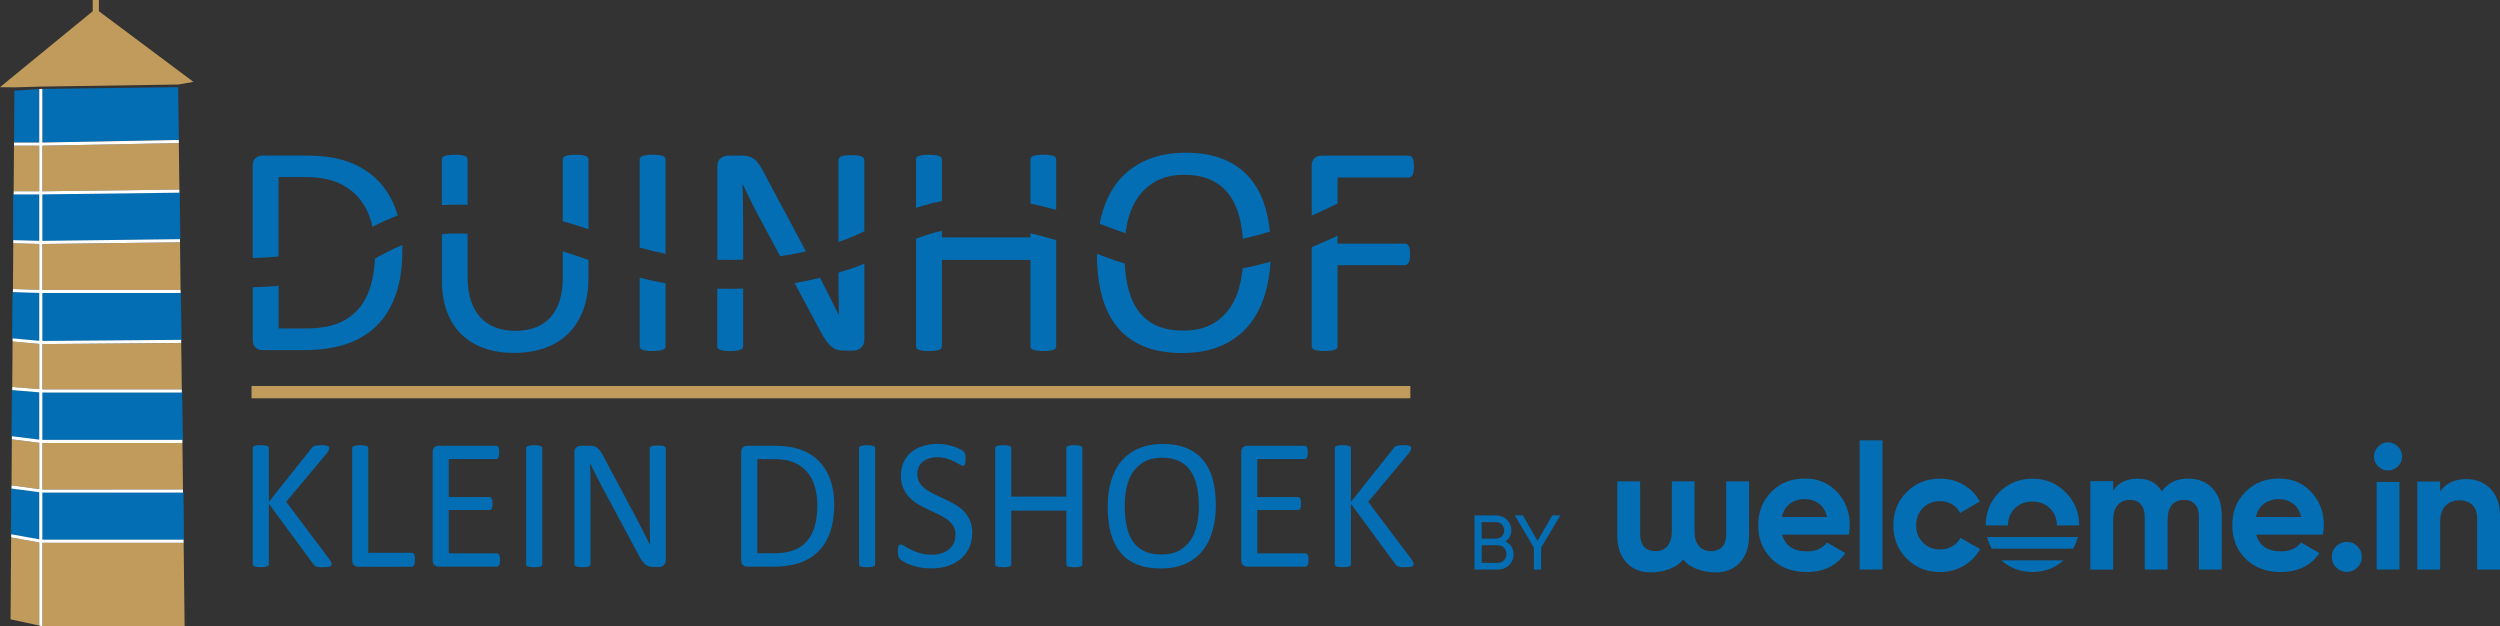 <?xml version="1.0" encoding="UTF-8"?><svg id="Laag_1" xmlns="http://www.w3.org/2000/svg" xmlns:xlink="http://www.w3.org/1999/xlink" viewBox="0 0 870.2 217.92"><rect x="0" y="0" width="870.2" height="217.92" fill="#333333" stroke="none"/><defs><style>.cls-1,.cls-2{fill:none;}.cls-3{clip-path:url(#clippath);}.cls-4{fill:#036eb4;}.cls-5{fill:#fff;}.cls-6{fill:#c09b5c;}.cls-7{clip-path:url(#clippath-1);}.cls-2{stroke:#036eb4;stroke-miterlimit:10;stroke-width:.25px;}</style><clipPath id="clippath"><rect class="cls-1" x="513.24" y="153.27" width="356.96" height="45.96"/></clipPath><clipPath id="clippath-1"><rect class="cls-1" x="513.24" y="153.27" width="356.96" height="45.96"/></clipPath></defs><g><polygon class="cls-6" points="34.43 3.91 34.43 0 32.28 0 32.28 3.9 0 30.34 4.94 30.41 14.2 30.14 62.02 29.42 67.33 28.5 34.43 3.91 34.43 3.91"/><polygon class="cls-6" points="14.74 66.58 62.44 65.98 62.25 49.8 14.74 50.7 14.74 66.58 14.74 66.58"/><polygon class="cls-4" points="62.24 48.71 62.02 30.34 14.74 30.95 14.74 49.61 62.24 48.71 62.24 48.71"/><polygon class="cls-6" points="14.74 100.91 62.86 100.91 62.66 84.34 14.74 84.93 14.74 100.91 14.74 100.91"/><polygon class="cls-4" points="13.66 30.99 5.01 31.57 4.88 49.62 13.66 49.62 13.66 30.99 13.66 30.99"/><polygon class="cls-6" points="13.66 50.71 4.87 50.71 4.75 66.58 13.66 66.58 13.66 50.71 13.66 50.71"/><polygon class="cls-6" points="14.74 135.55 63.28 135.54 63.08 119.37 14.74 119.77 14.74 135.55 14.74 135.55"/><polygon class="cls-6" points="14.74 170.37 14.88 170.39 63.69 170.38 63.5 154.2 14.74 154.2 14.74 170.37 14.74 170.37"/><polygon class="cls-4" points="14.74 153.12 63.49 153.12 63.29 136.63 14.74 136.63 14.74 153.12 14.74 153.12"/><polygon class="cls-2" points="14.74 153.12 63.49 153.12 63.29 136.63 14.74 136.63 14.74 153.12 14.74 153.12"/><polygon class="cls-4" points="14.74 118.68 63.07 118.29 62.87 101.99 14.74 101.99 14.74 118.68 14.74 118.68"/><polygon class="cls-2" points="14.74 118.68 63.07 118.29 62.87 101.99 14.74 101.99 14.74 118.68 14.74 118.68"/><polygon class="cls-4" points="13.66 67.67 4.75 67.67 4.63 83.59 13.66 83.83 13.66 67.67 13.66 67.67"/><polygon class="cls-2" points="13.66 67.67 4.75 67.67 4.63 83.59 13.66 83.83 13.66 67.67 13.66 67.67"/><polygon class="cls-4" points="14.74 83.84 62.65 83.25 62.45 67.07 14.74 67.66 14.74 83.84 14.74 83.84"/><polygon class="cls-2" points="14.74 83.84 62.65 83.25 62.45 67.07 14.74 67.66 14.74 83.84 14.74 83.84"/><polygon class="cls-4" points="13.66 171.32 4.01 170.05 3.89 185.97 13.66 187.73 13.66 171.32 13.66 171.32"/><polygon class="cls-2" points="13.66 171.32 4.01 170.05 3.89 185.97 13.66 187.73 13.66 171.32 13.66 171.32"/><polygon class="cls-6" points="13.66 154.12 4.13 152.93 4.01 168.96 13.66 170.23 13.66 154.12 13.66 154.12"/><polygon class="cls-6" points="3.88 187.07 3.68 215.57 13.66 217.74 13.66 188.83 3.88 187.07 3.88 187.07"/><polygon class="cls-6" points="14.74 217.92 64.26 217.92 63.92 188.94 14.74 188.93 14.74 217.92 14.74 217.92"/><polygon class="cls-4" points="14.81 171.47 14.74 171.46 14.74 187.85 63.9 187.85 63.71 171.47 14.81 171.47 14.81 171.47"/><polygon class="cls-2" points="14.81 171.47 14.74 171.46 14.74 187.85 63.9 187.85 63.71 171.47 14.81 171.47 14.81 171.47"/><polygon class="cls-4" points="13.66 101.97 4.5 101.67 4.38 117.78 13.66 118.63 13.66 101.97 13.66 101.97"/><polygon class="cls-2" points="13.66 101.97 4.5 101.67 4.38 117.78 13.66 118.63 13.66 101.97 13.66 101.97"/><polygon class="cls-6" points="13.66 84.92 4.62 84.67 4.51 100.59 13.66 100.89 13.66 84.92 13.66 84.92"/><polygon class="cls-6" points="13.66 119.71 4.38 118.87 4.26 134.7 13.66 135.47 13.66 119.71 13.66 119.71"/><polygon class="cls-4" points="13.66 136.56 4.25 135.78 4.14 151.84 13.66 153.03 13.66 136.56 13.66 136.56"/><polygon class="cls-2" points="13.66 136.56 4.25 135.78 4.14 151.84 13.66 153.03 13.66 136.56 13.66 136.56"/><polygon class="cls-5" points="14.74 171.46 14.81 171.47 63.71 171.47 63.69 170.38 14.88 170.39 14.74 170.37 14.74 154.2 63.5 154.2 63.49 153.12 14.74 153.12 14.74 136.63 63.29 136.63 63.28 135.54 14.74 135.55 14.74 119.77 63.08 119.37 63.07 118.29 14.74 118.68 14.74 101.99 62.87 101.99 62.86 100.91 14.74 100.91 14.74 84.93 62.66 84.34 62.65 83.25 14.74 83.84 14.74 67.66 62.45 67.07 62.44 65.98 14.74 66.58 14.74 50.7 62.25 49.8 62.24 48.71 14.74 49.61 14.74 30.95 14.2 30.96 13.66 30.99 13.66 49.62 4.88 49.62 4.87 50.71 13.66 50.71 13.66 66.58 4.75 66.58 4.75 67.67 13.66 67.67 13.66 83.83 4.63 83.59 4.62 84.67 13.66 84.92 13.66 100.89 4.51 100.59 4.5 101.67 13.66 101.97 13.66 118.63 4.38 117.78 4.38 118.87 13.66 119.71 13.66 135.47 4.26 134.7 4.25 135.78 13.66 136.56 13.66 153.03 4.14 151.84 4.13 152.93 13.66 154.12 13.66 170.23 4.01 168.96 4.01 170.05 13.66 171.32 13.66 187.73 3.89 185.97 3.88 187.07 13.66 188.83 13.66 217.74 14.51 217.92 14.74 217.92 14.74 188.93 63.92 188.94 63.9 187.85 14.74 187.85 14.74 171.46 14.74 171.46"/><polygon class="cls-6" points="490.91 138.64 87.56 138.64 87.56 134.35 490.91 134.35 490.91 138.64 490.91 138.64"/><path class="cls-4" d="M115.44,196.34c0,.17-.04,.33-.11,.47-.08,.14-.22,.26-.44,.34-.22,.09-.51,.16-.88,.21-.37,.05-.85,.08-1.43,.08-.76,0-1.38-.03-1.85-.1-.48-.07-.84-.18-1.07-.36-.24-.17-.43-.37-.59-.59l-15.49-21.05v21.05c0,.15-.04,.3-.13,.44-.09,.14-.24,.25-.46,.33-.22,.08-.5,.14-.86,.19-.36,.05-.81,.08-1.35,.08s-.96-.03-1.33-.08c-.37-.05-.66-.12-.88-.19-.22-.08-.37-.18-.46-.33-.09-.14-.13-.29-.13-.44v-40.41c0-.17,.04-.32,.13-.46,.09-.13,.24-.23,.46-.31,.22-.08,.51-.14,.88-.2,.37-.05,.81-.08,1.33-.08s.99,.03,1.35,.08c.36,.06,.64,.12,.86,.2,.22,.08,.37,.18,.46,.31s.13,.28,.13,.46v18.71l14.9-18.71c.13-.19,.28-.36,.46-.49,.17-.13,.39-.23,.63-.31,.25-.08,.55-.14,.91-.18,.36-.04,.82-.07,1.38-.07s1.02,.03,1.37,.08c.35,.06,.62,.13,.83,.21,.21,.09,.35,.2,.42,.33,.08,.13,.11,.27,.11,.42,0,.28-.07,.56-.21,.85-.14,.28-.41,.67-.8,1.17l-13.96,16.69,15.03,19.98c.37,.56,.59,.95,.67,1.15,.08,.21,.11,.37,.11,.5h0Z"/><path class="cls-4" d="M144.43,194.81c0,.43-.02,.8-.07,1.09-.04,.29-.11,.54-.21,.75-.1,.21-.22,.36-.36,.46-.14,.1-.31,.15-.5,.15h-18.61c-.5,0-.97-.17-1.42-.5-.45-.34-.67-.93-.67-1.77v-38.98c0-.17,.04-.32,.13-.46,.09-.13,.24-.23,.46-.31,.22-.08,.51-.14,.88-.2,.37-.05,.81-.08,1.33-.08s.99,.03,1.35,.08c.36,.06,.64,.12,.86,.2,.22,.08,.37,.18,.46,.31,.09,.13,.13,.28,.13,.46v36.41h15.1c.2,0,.36,.05,.5,.15,.14,.1,.26,.24,.36,.42,.1,.18,.17,.43,.21,.73,.04,.3,.07,.67,.07,1.11h0Z"/><path class="cls-4" d="M174.04,194.94c0,.39-.02,.73-.07,1.02-.04,.29-.12,.54-.23,.73-.11,.2-.23,.34-.37,.42-.14,.09-.3,.13-.47,.13h-20.21c-.5,0-.97-.17-1.42-.5-.44-.34-.67-.93-.67-1.77v-37.55c0-.85,.22-1.44,.67-1.77,.44-.34,.92-.5,1.42-.5h19.98c.17,0,.33,.04,.47,.13,.14,.09,.25,.23,.34,.42,.09,.2,.16,.44,.21,.73,.05,.29,.08,.66,.08,1.09,0,.39-.03,.73-.08,1.02s-.13,.53-.21,.72c-.09,.18-.2,.32-.34,.41-.14,.09-.3,.13-.47,.13h-16.46v13.21h14.12c.17,0,.33,.05,.47,.15,.14,.1,.26,.23,.36,.41,.1,.17,.17,.41,.21,.72,.04,.3,.07,.66,.07,1.07s-.02,.73-.07,1.01c-.04,.28-.11,.51-.21,.68-.1,.17-.22,.3-.36,.37-.14,.08-.3,.11-.47,.11h-14.12v15.07h16.69c.17,0,.33,.04,.47,.13,.14,.09,.26,.22,.37,.41,.11,.18,.18,.42,.23,.72,.04,.29,.07,.66,.07,1.09h0Z"/><path class="cls-4" d="M188.74,196.41c0,.17-.04,.32-.13,.46-.09,.13-.24,.23-.46,.31-.22,.08-.5,.14-.86,.19-.36,.05-.81,.08-1.35,.08s-.97-.03-1.33-.08c-.37-.05-.66-.12-.88-.19-.22-.08-.37-.18-.46-.31-.09-.13-.13-.28-.13-.46v-40.41c0-.17,.05-.32,.15-.46,.1-.13,.26-.23,.49-.31,.23-.08,.52-.14,.88-.2,.36-.05,.79-.08,1.29-.08,.54,0,.99,.03,1.35,.08,.36,.06,.64,.12,.86,.2,.22,.08,.37,.18,.46,.31s.13,.28,.13,.46v40.41h0Z"/><path class="cls-4" d="M231.76,194.94c0,.43-.07,.8-.22,1.11-.15,.3-.34,.55-.57,.75-.24,.2-.5,.34-.79,.42-.29,.09-.58,.13-.87,.13h-1.85c-.58,0-1.09-.06-1.53-.18-.44-.12-.85-.34-1.24-.65-.39-.31-.79-.74-1.18-1.29-.39-.54-.81-1.24-1.25-2.08l-12.84-23.95c-.67-1.24-1.35-2.53-2.03-3.89-.68-1.36-1.32-2.67-1.9-3.95h-.07c.04,1.56,.08,3.16,.1,4.78,.02,1.63,.03,3.24,.03,4.85v25.41c0,.15-.05,.3-.14,.44-.09,.14-.25,.25-.46,.33-.22,.08-.5,.14-.86,.19-.35,.05-.81,.08-1.36,.08s-1-.03-1.36-.08c-.35-.05-.63-.12-.84-.19-.21-.08-.35-.18-.45-.33-.09-.14-.14-.29-.14-.44v-38.85c0-.87,.25-1.49,.74-1.85,.49-.37,1.03-.55,1.61-.55h2.75c.65,0,1.19,.05,1.63,.16,.44,.11,.83,.29,1.18,.54,.35,.25,.68,.6,1.01,1.04,.32,.45,.67,1,1.02,1.68l9.87,18.48c.61,1.13,1.19,2.23,1.76,3.3,.57,1.07,1.11,2.13,1.63,3.17,.52,1.04,1.04,2.07,1.56,3.07,.51,1.01,1.02,2.02,1.53,3.04h.03c-.04-1.71-.07-3.5-.08-5.35-.01-1.85-.02-3.64-.02-5.35v-22.84c0-.15,.05-.29,.14-.42,.09-.13,.25-.24,.46-.34,.22-.1,.5-.17,.86-.21,.35-.04,.82-.07,1.39-.07,.5,0,.94,.02,1.3,.07,.37,.04,.65,.11,.86,.21,.21,.1,.35,.21,.45,.34,.09,.13,.14,.27,.14,.42v38.85h0Z"/><path class="cls-4" d="M284.5,175.81c0-2.28-.28-4.4-.85-6.36-.56-1.96-1.45-3.66-2.65-5.09-1.2-1.43-2.73-2.55-4.57-3.35-1.84-.8-4.22-1.2-7.13-1.2h-5.69v32.77h5.76c2.69,0,4.96-.34,6.8-1.01,1.84-.67,3.38-1.7,4.62-3.09,1.24-1.39,2.16-3.13,2.78-5.22,.62-2.09,.93-4.57,.93-7.44h0Zm5.89-.23c0,3.64-.47,6.83-1.4,9.55s-2.29,4.98-4.08,6.77c-1.79,1.79-3.99,3.13-6.59,4.02-2.6,.89-5.71,1.33-9.31,1.33h-8.92c-.5,0-.97-.17-1.42-.5-.45-.34-.67-.93-.67-1.77v-37.55c0-.85,.22-1.44,.67-1.77,.44-.34,.92-.5,1.42-.5h9.53c3.64,0,6.72,.47,9.24,1.42,2.52,.94,4.63,2.3,6.33,4.07,1.7,1.77,2.99,3.91,3.87,6.43,.88,2.52,1.32,5.36,1.32,8.52h0Z"/><path class="cls-4" d="M304.61,196.41c0,.17-.04,.32-.13,.46-.09,.13-.24,.23-.46,.31-.22,.08-.5,.14-.86,.19-.36,.05-.81,.08-1.35,.08s-.97-.03-1.33-.08c-.37-.05-.66-.12-.88-.19-.22-.08-.37-.18-.46-.31-.09-.13-.13-.28-.13-.46v-40.41c0-.17,.05-.32,.15-.46,.1-.13,.26-.23,.49-.31,.23-.08,.52-.14,.88-.2,.36-.05,.79-.08,1.29-.08,.54,0,.99,.03,1.35,.08,.36,.06,.64,.12,.86,.2,.22,.08,.37,.18,.46,.31,.09,.13,.13,.28,.13,.46v40.41h0Z"/><path class="cls-4" d="M338.42,185.44c0,1.97-.36,3.73-1.09,5.27-.73,1.54-1.74,2.85-3.03,3.92-1.29,1.07-2.81,1.88-4.55,2.42-1.75,.54-3.63,.81-5.65,.81-1.41,0-2.72-.12-3.92-.36-1.2-.24-2.28-.53-3.22-.88-.94-.35-1.74-.7-2.38-1.07-.64-.37-1.09-.68-1.33-.94-.25-.26-.43-.59-.55-.99-.12-.4-.18-.94-.18-1.61,0-.48,.02-.87,.07-1.19,.04-.31,.11-.57,.2-.76,.09-.2,.19-.33,.33-.41,.13-.08,.28-.11,.46-.11,.3,0,.73,.18,1.29,.55,.55,.37,1.26,.77,2.13,1.2,.87,.43,1.91,.84,3.14,1.22,1.22,.38,2.64,.57,4.25,.57,1.21,0,2.33-.16,3.33-.49,1.01-.33,1.88-.79,2.6-1.38,.73-.6,1.29-1.33,1.68-2.2,.39-.87,.59-1.85,.59-2.96,0-1.19-.27-2.21-.81-3.06-.54-.85-1.26-1.59-2.15-2.23-.89-.64-1.9-1.23-3.04-1.76-1.14-.53-2.31-1.07-3.5-1.63-1.19-.55-2.35-1.17-3.48-1.84-1.13-.67-2.14-1.46-3.03-2.38-.89-.91-1.61-1.98-2.16-3.21-.55-1.23-.83-2.7-.83-4.41s.32-3.32,.96-4.7c.64-1.38,1.53-2.53,2.67-3.46,1.14-.93,2.49-1.64,4.07-2.13,1.57-.49,3.27-.73,5.09-.73,.93,0,1.87,.08,2.82,.24,.94,.16,1.83,.38,2.67,.65,.84,.27,1.58,.58,2.23,.91,.65,.34,1.08,.61,1.29,.81,.21,.21,.34,.37,.41,.49,.07,.12,.12,.27,.16,.46,.04,.18,.08,.41,.1,.67s.03,.6,.03,1.01c0,.39-.02,.74-.05,1.04-.03,.3-.08,.56-.15,.76-.07,.21-.16,.36-.28,.46-.12,.1-.26,.15-.41,.15-.24,0-.61-.15-1.12-.46-.51-.3-1.13-.65-1.87-1.02-.74-.38-1.61-.73-2.62-1.04-1.01-.31-2.14-.47-3.4-.47-1.17,0-2.19,.16-3.06,.47-.87,.31-1.58,.73-2.15,1.25-.56,.52-.99,1.14-1.27,1.85-.28,.72-.42,1.48-.42,2.28,0,1.17,.27,2.18,.81,3.03,.54,.85,1.26,1.59,2.16,2.25,.9,.65,1.93,1.25,3.07,1.79,1.15,.54,2.32,1.09,3.51,1.64,1.19,.55,2.36,1.16,3.51,1.82,1.15,.66,2.17,1.44,3.07,2.34s1.63,1.96,2.18,3.19c.55,1.23,.83,2.67,.83,4.34h0Z"/><path class="cls-4" d="M376.75,196.41c0,.17-.04,.32-.13,.46-.09,.13-.24,.23-.46,.31-.22,.08-.5,.14-.86,.19-.36,.05-.8,.08-1.32,.08-.56,0-1.02-.03-1.37-.08-.35-.05-.63-.12-.85-.19-.22-.08-.37-.18-.46-.31-.09-.13-.13-.28-.13-.46v-18.68h-19.16v18.68c0,.17-.04,.32-.13,.46-.09,.13-.24,.23-.46,.31-.22,.08-.5,.14-.86,.19-.36,.05-.81,.08-1.35,.08s-.97-.03-1.33-.08c-.37-.05-.66-.12-.88-.19-.22-.08-.37-.18-.46-.31-.09-.13-.13-.28-.13-.46v-40.41c0-.17,.04-.32,.13-.46,.09-.13,.24-.23,.46-.31,.22-.08,.51-.14,.88-.2,.37-.05,.81-.08,1.33-.08s.99,.03,1.35,.08c.36,.06,.64,.12,.86,.2,.22,.08,.37,.18,.46,.31,.09,.13,.13,.28,.13,.46v16.86h19.16v-16.86c0-.17,.04-.32,.13-.46s.24-.23,.46-.31c.22-.08,.5-.14,.85-.2,.35-.05,.8-.08,1.37-.08,.52,0,.96,.03,1.32,.08,.36,.06,.65,.12,.86,.2,.22,.08,.37,.18,.46,.31,.09,.13,.13,.28,.13,.46v40.41h0Z"/><path class="cls-4" d="M417.29,176.1c0-2.39-.21-4.6-.63-6.65-.42-2.05-1.13-3.83-2.11-5.34-.99-1.51-2.3-2.68-3.95-3.53-1.65-.85-3.68-1.27-6.11-1.27s-4.46,.46-6.11,1.37c-1.65,.91-2.98,2.13-4.01,3.64-1.03,1.52-1.77,3.29-2.21,5.32-.45,2.03-.67,4.16-.67,6.39,0,2.47,.2,4.75,.62,6.83,.41,2.08,1.1,3.88,2.08,5.39,.98,1.51,2.28,2.68,3.92,3.51,1.64,.84,3.69,1.25,6.16,1.25s4.51-.46,6.17-1.37,3.01-2.14,4.03-3.69c1.02-1.55,1.74-3.35,2.18-5.38,.43-2.04,.65-4.2,.65-6.47h0Zm5.92-.39c0,3.41-.4,6.47-1.2,9.21-.8,2.73-2,5.06-3.59,6.98-1.59,1.92-3.6,3.39-6,4.43-2.41,1.03-5.22,1.55-8.43,1.55s-5.91-.47-8.22-1.42c-2.31-.94-4.22-2.32-5.73-4.12-1.51-1.8-2.63-4.03-3.37-6.7-.74-2.67-1.11-5.74-1.11-9.21s.4-6.33,1.2-9.05c.8-2.71,2.01-5.02,3.61-6.91,1.61-1.9,3.61-3.36,6.02-4.39,2.41-1.03,5.22-1.55,8.43-1.55s5.8,.47,8.1,1.4c2.3,.93,4.21,2.29,5.74,4.08,1.53,1.79,2.67,4,3.42,6.64,.75,2.64,1.12,5.66,1.12,9.06h0Z"/><path class="cls-4" d="M455.49,194.94c0,.39-.02,.73-.07,1.02-.04,.29-.12,.54-.23,.73-.11,.2-.23,.34-.37,.42-.14,.09-.3,.13-.47,.13h-20.21c-.5,0-.97-.17-1.42-.5-.44-.34-.67-.93-.67-1.77v-37.55c0-.85,.22-1.44,.67-1.77,.44-.34,.92-.5,1.42-.5h19.98c.17,0,.33,.04,.47,.13,.14,.09,.25,.23,.34,.42,.09,.2,.16,.44,.21,.73,.05,.29,.08,.66,.08,1.09,0,.39-.03,.73-.08,1.02-.05,.29-.12,.53-.21,.72-.09,.18-.2,.32-.34,.41-.14,.09-.3,.13-.47,.13h-16.46v13.21h14.12c.17,0,.33,.05,.47,.15,.14,.1,.26,.23,.36,.41,.1,.17,.17,.41,.21,.72,.04,.3,.06,.66,.06,1.07s-.02,.73-.06,1.01c-.04,.28-.11,.51-.21,.68-.1,.17-.22,.3-.36,.37-.14,.08-.3,.11-.47,.11h-14.12v15.07h16.69c.17,0,.33,.04,.47,.13,.14,.09,.26,.22,.37,.41,.11,.18,.18,.42,.23,.72,.04,.29,.07,.66,.07,1.09h0Z"/><path class="cls-4" d="M492.07,196.34c0,.17-.04,.33-.11,.47-.08,.14-.22,.26-.44,.34-.22,.09-.51,.16-.88,.21-.37,.05-.85,.08-1.43,.08-.76,0-1.38-.03-1.85-.1-.48-.07-.84-.18-1.07-.36s-.43-.37-.58-.59l-15.49-21.05v21.05c0,.15-.04,.3-.13,.44-.09,.14-.24,.25-.46,.33-.22,.08-.5,.14-.86,.19-.36,.05-.81,.08-1.35,.08s-.97-.03-1.33-.08c-.37-.05-.66-.12-.88-.19-.22-.08-.37-.18-.46-.33-.09-.14-.13-.29-.13-.44v-40.41c0-.17,.04-.32,.13-.46,.09-.13,.24-.23,.46-.31,.22-.08,.51-.14,.88-.2,.37-.05,.81-.08,1.33-.08s.99,.03,1.35,.08c.36,.06,.65,.12,.86,.2,.22,.08,.37,.18,.46,.31,.09,.13,.13,.28,.13,.46v18.71l14.9-18.71c.13-.19,.28-.36,.46-.49,.17-.13,.38-.23,.63-.31,.25-.08,.55-.14,.91-.18,.36-.04,.82-.07,1.38-.07s1.02,.03,1.37,.08c.35,.06,.62,.13,.83,.21,.21,.09,.35,.2,.42,.33s.11,.27,.11,.42c0,.28-.07,.56-.21,.85-.14,.28-.41,.67-.8,1.17l-13.96,16.69,15.03,19.98c.37,.56,.59,.95,.67,1.15,.08,.21,.11,.37,.11,.5h0Z"/><path class="cls-4" d="M96.97,61.64h9.16c4.67,0,8.49,.65,11.46,1.94,2.96,1.29,5.42,3.09,7.35,5.39,1.94,2.3,3.36,5.03,4.26,8.19,.17,.59,.32,1.19,.45,1.79,2.55-1.32,5.4-2.67,8.79-3.97-.16-.57-.34-1.13-.53-1.67-1.41-4.05-3.49-7.49-6.23-10.34-2.74-2.84-6.13-5.02-10.18-6.54-4.05-1.52-9-2.28-14.86-2.28h-15.33c-.8,0-1.56,.27-2.28,.81-.72,.54-1.07,1.49-1.07,2.85v31.99c2.77-.05,5.79-.2,9-.5v-27.67h0Z"/><path class="cls-4" d="M130.51,89.98c-.15,3.52-.63,6.65-1.43,9.37-.99,3.37-2.49,6.17-4.47,8.4-1.99,2.23-4.47,3.89-7.43,4.97-2.97,1.08-6.61,1.62-10.94,1.62h-9.26v-14.84c-3.2,.28-6.22,.42-9,.47v18.24c0,1.36,.36,2.31,1.07,2.85,.72,.54,1.47,.81,2.28,.81h14.34c5.79,0,10.78-.71,14.97-2.15,4.19-1.43,7.72-3.58,10.6-6.46,2.88-2.88,5.07-6.51,6.57-10.88,1.5-4.38,2.25-9.5,2.25-15.36,0-.59-.01-1.17-.03-1.75-3.54,1.49-6.44,3.05-9.27,4.58-.08,.04-.16,.08-.23,.13h0Z"/><path class="cls-4" d="M195.88,96.91c0,3.04-.38,5.69-1.13,7.95-.75,2.27-1.83,4.17-3.24,5.7-1.41,1.54-3.14,2.69-5.18,3.45-2.04,.77-4.37,1.15-6.99,1.15s-4.84-.39-6.88-1.18c-2.04-.79-3.79-1.95-5.23-3.51-1.45-1.55-2.56-3.5-3.32-5.84-.77-2.34-1.15-5.08-1.15-8.22v-15.05c-3.23-.15-6.24-.1-8.95,.14v16.01c0,4.15,.59,7.82,1.78,10.99,1.19,3.17,2.88,5.82,5.08,7.93,2.2,2.11,4.83,3.71,7.9,4.79,3.07,1.08,6.47,1.62,10.2,1.62,4.08,0,7.73-.58,10.94-1.73,3.21-1.15,5.93-2.84,8.16-5.08,2.23-2.23,3.95-4.96,5.15-8.19,1.2-3.23,1.81-6.9,1.81-11.02v-6.33c-2.97-1.08-5.96-2.08-8.95-2.98v9.37h0Z"/><path class="cls-4" d="M204.83,55.52c0-.28-.08-.52-.24-.73-.16-.21-.4-.37-.73-.5-.33-.12-.79-.23-1.36-.31-.58-.09-1.28-.13-2.12-.13s-1.6,.04-2.17,.13c-.58,.09-1.04,.19-1.39,.31-.35,.12-.59,.29-.73,.5-.14,.21-.21,.45-.21,.73v21.47c2.98,.85,5.97,1.78,8.95,2.8v-24.27h0Z"/><path class="cls-4" d="M162.75,71.3v-15.78c0-.28-.07-.52-.21-.73-.14-.21-.38-.37-.71-.5-.33-.12-.79-.23-1.39-.31-.59-.09-1.31-.13-2.15-.13-.91,0-1.64,.04-2.2,.13-.56,.09-1.01,.19-1.36,.31-.35,.12-.59,.29-.73,.5-.14,.21-.21,.45-.21,.73v15.89c2.78-.2,5.78-.23,8.95-.1h0Z"/><path class="cls-4" d="M231.67,55.52c0-.28-.07-.52-.21-.73-.14-.21-.38-.37-.73-.5-.35-.12-.81-.23-1.39-.31-.58-.09-1.3-.13-2.17-.13-.8,0-1.49,.04-2.07,.13-.58,.09-1.05,.19-1.41,.31-.37,.12-.63,.29-.79,.5-.16,.21-.24,.45-.24,.73v30.63c2.98,.87,5.99,1.59,9,2.19V55.52h0Z"/><path class="cls-4" d="M222.67,120.51c0,.28,.07,.52,.21,.73,.14,.21,.38,.38,.73,.5,.35,.12,.82,.23,1.41,.31,.59,.09,1.31,.13,2.14,.13s1.6-.04,2.17-.13c.58-.09,1.04-.19,1.39-.31,.35-.12,.59-.29,.73-.5,.14-.21,.21-.45,.21-.73v-21.89c-3.01-.53-6.01-1.19-9-1.97v23.86h0Z"/><path class="cls-4" d="M291.86,94.89c0,1.99,.01,4.03,.02,6.13,.02,2.98,.06,5.85,.13,8.61h-.05c-.81-1.64-1.63-3.27-2.45-4.89-.83-1.62-1.66-3.27-2.5-4.95-.51-1.02-1.05-2.06-1.59-3.1-2.84,.71-5.8,1.33-8.83,1.86l8.97,16.73c.71,1.36,1.38,2.48,2.01,3.35,.63,.87,1.26,1.56,1.9,2.07,.63,.51,1.3,.86,2,1.05,.7,.19,1.52,.29,2.46,.29h2.98c.47,0,.94-.07,1.41-.21,.47-.14,.89-.37,1.27-.68,.38-.31,.69-.72,.92-1.2,.23-.49,.35-1.08,.35-1.78v-26.39c-1.94,.83-4.06,1.62-6.49,2.31-.82,.28-1.66,.55-2.51,.81h0Z"/><path class="cls-4" d="M258.68,90.37v-10.72c0-2.58-.02-5.18-.05-7.8-.04-2.62-.09-5.18-.16-7.69h.1c.95,2.06,1.96,4.18,3.06,6.36,1.1,2.18,2.19,4.27,3.27,6.25l6.65,12.4c3.09-.45,6.09-1.02,8.98-1.68l-14.87-27.84c-.57-1.08-1.12-1.98-1.64-2.7-.52-.71-1.06-1.27-1.62-1.67-.56-.4-1.19-.69-1.89-.86-.7-.17-1.57-.26-2.62-.26h-4.43c-.94,0-1.8,.3-2.59,.89-.79,.59-1.19,1.59-1.19,2.98v32.36c3.03,.1,6.04,.1,9-.02h0Z"/><path class="cls-4" d="M300.85,55.68c0-.24-.07-.47-.22-.68-.15-.21-.39-.39-.72-.55-.33-.16-.79-.27-1.38-.34-.59-.07-1.29-.1-2.1-.1-.92,0-1.67,.04-2.24,.1-.57,.07-1.03,.18-1.38,.34-.35,.16-.6,.34-.74,.55-.15,.21-.22,.44-.22,.68v28.58c3.25-1.14,6.26-2.4,9-3.76v-24.82h0Z"/><path class="cls-4" d="M249.67,100.47v20.05c0,.24,.07,.48,.22,.71,.15,.23,.39,.4,.72,.52,.33,.12,.78,.23,1.35,.31,.57,.09,1.3,.13,2.18,.13s1.61-.04,2.18-.13c.57-.09,1.03-.19,1.38-.31,.35-.12,.6-.3,.75-.52,.15-.23,.22-.46,.22-.71v-20.08c-1.64,.06-3.28,.1-4.94,.1-1.35,0-2.7-.03-4.06-.07h0Z"/><path class="cls-4" d="M367.63,55.52c0-.28-.07-.52-.21-.73-.14-.21-.38-.37-.73-.5-.35-.12-.81-.23-1.39-.31-.58-.09-1.28-.13-2.12-.13-.91,0-1.64,.04-2.2,.13-.56,.09-1.01,.19-1.36,.31-.35,.12-.59,.29-.73,.5-.14,.21-.21,.45-.21,.73v15.35c2.82,.59,5.79,1.31,8.95,2.18v-17.54h0Z"/><path class="cls-4" d="M358.68,82.63h-30.82v-2.3c-1.33,.31-2.63,.66-3.93,1.05-1.87,.56-3.54,1.13-5.07,1.71v37.43c0,.28,.07,.52,.21,.73,.14,.21,.38,.38,.73,.5,.35,.12,.82,.23,1.41,.31,.59,.09,1.31,.13,2.15,.13s1.6-.04,2.17-.13c.58-.09,1.04-.19,1.39-.31,.35-.12,.59-.29,.73-.5,.14-.21,.21-.45,.21-.73v-30.04h30.82v30.04c0,.28,.07,.52,.21,.73,.14,.21,.38,.38,.73,.5,.35,.12,.8,.23,1.36,.31,.56,.09,1.29,.13,2.2,.13,.84,0,1.54-.04,2.12-.13,.58-.09,1.04-.19,1.39-.31,.35-.12,.59-.29,.73-.5,.14-.21,.21-.45,.21-.73v-36.94c-3.18-.95-6.16-1.73-8.95-2.37v1.43h0Z"/><path class="cls-4" d="M327.86,69.97v-14.45c0-.28-.07-.52-.21-.73-.14-.21-.38-.37-.73-.5-.35-.12-.81-.23-1.39-.31-.58-.09-1.3-.13-2.17-.13s-1.55,.04-2.15,.13c-.59,.09-1.06,.19-1.41,.31-.35,.12-.59,.29-.73,.5-.14,.21-.21,.45-.21,.73v16.83c.7-.23,1.41-.46,2.16-.68,2.22-.67,4.49-1.24,6.84-1.7h0Z"/><path class="cls-4" d="M391.77,81.2c.17-1.26,.37-2.51,.63-3.72,.72-3.26,1.9-6.11,3.55-8.56,1.66-2.44,3.81-4.4,6.45-5.86,2.65-1.47,5.92-2.2,9.83-2.2s7.18,.68,9.83,2.04c2.65,1.36,4.76,3.25,6.35,5.68,1.59,2.43,2.72,5.29,3.4,8.58,.39,1.89,.65,3.87,.82,5.93,3.19-.68,6.32-1.53,9.39-2.49-.29-2.85-.78-5.5-1.47-7.94-1.2-4.24-3.04-7.8-5.49-10.68-2.46-2.88-5.54-5.07-9.24-6.57-3.7-1.5-8.04-2.25-13.03-2.25s-9.68,.83-13.55,2.49c-3.87,1.66-7.1,4.01-9.68,7.06-2.58,3.05-4.52,6.76-5.81,11.12-.39,1.31-.71,2.68-.98,4.08,1.8,.65,3.64,1.33,5.54,2.05,1.16,.44,2.32,.85,3.47,1.23h0Z"/><path class="cls-4" d="M431.79,98.27c-.7,3.28-1.86,6.17-3.5,8.66-1.64,2.49-3.8,4.47-6.48,5.94-2.68,1.46-5.99,2.2-9.93,2.2s-7.27-.67-9.9-2.01c-2.63-1.34-4.73-3.23-6.3-5.65-1.57-2.42-2.68-5.31-3.34-8.66-.44-2.21-.71-4.56-.86-7.04-2.24-.66-4.5-1.41-6.78-2.28-.98-.37-1.93-.73-2.88-1.08v.04c0,5.58,.59,10.52,1.78,14.81,1.19,4.29,2.99,7.88,5.42,10.78,2.43,2.9,5.49,5.1,9.21,6.62,3.72,1.52,8.12,2.28,13.21,2.28s9.68-.83,13.55-2.49c3.87-1.66,7.09-4.03,9.66-7.12,2.56-3.09,4.49-6.83,5.78-11.23,.98-3.34,1.59-7,1.82-10.97-3.16,.91-6.4,1.7-9.7,2.33-.17,1.67-.42,3.29-.76,4.87h0Z"/><path class="cls-4" d="M492.07,56.28c-.07-.51-.19-.92-.37-1.23-.18-.31-.37-.54-.6-.68-.23-.14-.46-.21-.71-.21h-30.46c-.8,0-1.56,.27-2.28,.81-.71,.54-1.07,1.49-1.07,2.85v17.22c3.07-1.35,6.07-2.77,9-4.21v-9.04h24.8c.24,0,.48-.07,.71-.21,.23-.14,.43-.36,.6-.65,.17-.3,.3-.69,.37-1.18,.07-.49,.1-1.06,.1-1.73s-.04-1.25-.1-1.75h0Z"/><path class="cls-4" d="M456.59,120.51c0,.24,.07,.48,.21,.71,.14,.23,.38,.4,.73,.52,.35,.12,.82,.23,1.41,.31,.59,.09,1.31,.13,2.14,.13,.91,0,1.64-.04,2.2-.13,.56-.09,1.01-.19,1.36-.31,.35-.12,.59-.3,.73-.52,.14-.23,.21-.46,.21-.71v-28.21h23.44c.24,0,.48-.08,.71-.24,.23-.16,.43-.38,.6-.68,.18-.3,.3-.68,.37-1.15,.07-.47,.1-1.04,.1-1.7,0-.73-.04-1.33-.1-1.81-.07-.47-.19-.85-.37-1.13-.17-.28-.37-.48-.6-.6-.23-.12-.46-.18-.71-.18h-23.44v-2.76c-2.91,1.36-5.91,2.7-9,3.97v34.48h0Z"/></g><g id="By_Welcome_in"><g class="cls-3"><g class="cls-7"><path class="cls-4" d="M620.34,186.12c1.06,3.87,3.96,5.8,8.69,5.8,3.05,0,5.34-1.02,6.9-3.09l6.4,3.69c-3.05,4.39-7.52,6.59-13.44,6.59-5.1,0-9.18-1.54-12.27-4.62-3.09-3.09-4.62-6.97-4.62-11.65s1.52-8.52,4.56-11.62c3.03-3.1,6.94-4.65,11.71-4.65,4.52,0,8.25,1.56,11.19,4.68,2.94,3.13,4.41,6.98,4.41,11.58,0,1.02-.11,2.12-.31,3.26h-23.22v.03Zm-.12-6.16h15.72c-.44-2.09-1.39-3.65-2.8-4.68-1.41-1.02-3.03-1.54-4.84-1.54-2.14,0-3.91,.54-5.3,1.63-1.4,1.08-2.32,2.6-2.78,4.58"/><rect class="cls-4" x="647.31" y="153.27" width="7.95" height="44.98"/><path class="cls-4" d="M675.3,199.12c-4.64,0-8.52-1.56-11.62-4.68-3.1-3.11-4.65-6.98-4.65-11.58s1.55-8.47,4.65-11.58c3.1-3.11,6.97-4.68,11.62-4.68,2.99,0,5.73,.72,8.2,2.16,2.47,1.44,4.33,3.37,5.61,5.8l-6.83,4c-.62-1.27-1.55-2.28-2.8-3.02-1.25-.74-2.65-1.1-4.22-1.1-2.39,0-4.35,.8-5.92,2.37-1.57,1.58-2.35,3.6-2.35,6.07s.78,4.42,2.35,6.01c1.56,1.58,3.53,2.37,5.92,2.37,1.6,0,3.03-.36,4.28-1.08,1.25-.72,2.18-1.71,2.8-2.99l6.9,3.95c-1.36,2.43-3.26,4.37-5.73,5.82-2.48,1.43-5.2,2.16-8.21,2.16"/><path class="cls-4" d="M715.96,182.89c0-2.39-.8-4.37-2.4-5.94-1.6-1.58-3.64-2.37-6.11-2.37s-4.5,.8-6.11,2.37c-1.6,1.58-2.4,3.56-2.4,5.94h-7.76c0-4.56,1.58-8.41,4.72-11.55,3.14-3.14,7-4.72,11.55-4.72s8.41,1.58,11.55,4.72c3.14,3.14,4.72,7,4.72,11.55h-7.76Z"/><path class="cls-4" d="M761.69,166.59c3.53,0,6.35,1.15,8.48,3.45,2.12,2.31,3.17,5.38,3.17,9.25v18.98h-7.95v-18.43c0-1.85-.46-3.29-1.36-4.31-.9-1.02-2.17-1.54-3.81-1.54-1.81,0-3.22,.59-4.22,1.79-1.01,1.19-1.51,2.91-1.51,5.18v17.32h-7.95v-18.43c0-1.85-.46-3.29-1.36-4.31-.9-1.03-2.17-1.54-3.82-1.54-1.77,0-3.17,.59-4.22,1.79-1.05,1.19-1.58,2.91-1.58,5.18v17.32h-7.95v-30.81h7.95v3.26c1.85-2.75,4.7-4.13,8.56-4.13s6.58,1.48,8.38,4.44c2.06-2.98,5.12-4.46,9.19-4.46"/><path class="cls-4" d="M785.36,186.12c1.06,3.87,3.96,5.8,8.69,5.8,3.03,0,5.34-1.02,6.9-3.09l6.4,3.69c-3.03,4.39-7.52,6.59-13.44,6.59-5.1,0-9.18-1.54-12.27-4.62-3.09-3.09-4.62-6.97-4.62-11.65s1.52-8.52,4.56-11.62c3.05-3.1,6.94-4.65,11.71-4.65,4.52,0,8.25,1.56,11.19,4.68,2.94,3.13,4.41,6.98,4.41,11.58,0,1.02-.11,2.12-.31,3.26h-23.22v.03Zm-.12-6.16h15.72c-.46-2.09-1.39-3.65-2.8-4.68-1.41-1.02-3.03-1.54-4.84-1.54-2.13,0-3.9,.54-5.3,1.63-1.4,1.08-2.33,2.6-2.78,4.58"/><path class="cls-4" d="M820.57,197.53c-1.03,1.03-2.26,1.54-3.69,1.54s-2.67-.51-3.69-1.54c-1.02-1.03-1.54-2.26-1.54-3.69s.51-2.67,1.54-3.69c1.03-1.02,2.26-1.54,3.69-1.54s2.67,.51,3.69,1.54c1.03,1.03,1.54,2.26,1.54,3.69,.01,1.43-.51,2.67-1.54,3.69"/><path class="cls-4" d="M831.21,163.76c-1.31,0-2.45-.49-3.42-1.44-.97-.97-1.44-2.1-1.44-3.42s.49-2.47,1.44-3.45c.97-.98,2.1-1.48,3.42-1.48s2.52,.5,3.48,1.48c.97,.98,1.44,2.14,1.44,3.45s-.49,2.45-1.44,3.42c-.96,.96-2.12,1.44-3.48,1.44m-3.95,4h7.95v30.49h-7.95v-30.49Z"/><path class="cls-4" d="M858.56,166.77c3.37,0,6.15,1.13,8.34,3.38,2.2,2.26,3.3,5.38,3.3,9.37v18.74h-7.95v-17.75c0-2.05-.55-3.62-1.66-4.72-1.11-1.09-2.59-1.63-4.44-1.63-2.05,0-3.69,.63-4.93,1.91-1.23,1.27-1.85,3.18-1.85,5.73v16.46h-7.95v-30.64h7.95v3.45c1.93-2.86,4.99-4.3,9.18-4.3"/><path class="cls-4" d="M691.68,186.94c.35,1.43,.89,2.79,1.62,4.04h28.31c.73-1.27,1.27-2.62,1.62-4.04h-31.54Z"/><path class="cls-4" d="M696.63,195.05c2.98,2.67,6.55,4.03,10.73,4.04h.19c4.18-.03,7.75-1.38,10.73-4.04h-21.65Z"/><path class="cls-4" d="M589.82,167.55v17.32c0,2.26,.5,3.99,1.51,5.18,1.01,1.19,2.41,1.79,4.22,1.79,1.64,0,3.05-.51,3.95-1.54,.9-1.02,1.36-2.47,1.36-4.31v-18.43h7.95v18.98c0,3.86-1.05,6.94-3.17,9.25-2.12,2.3-4.93,3.45-8.48,3.45-4.07,0-9.11-1.48-11.16-4.43h-.24c-2.05,2.95-7.1,4.43-11.16,4.43-3.53,0-6.36-1.15-8.48-3.45-2.12-2.31-3.17-5.38-3.17-9.25v-18.98h7.95v18.43c0,1.85,.46,3.29,1.36,4.31,.9,1.03,2.37,1.54,4.02,1.54,1.81,0,3.14-.59,4.15-1.79,1.01-1.19,1.51-2.91,1.51-5.18v-17.32h7.87Z"/><path class="cls-4" d="M526.86,192.93c0,3.02-2.43,5.34-5.47,5.34h-8.14v-18.87h7.55c2.94,0,5.28,2.24,5.28,5.15,0,1.7-.81,3.07-2.05,3.93,1.7,.81,2.83,2.4,2.83,4.45m-11.11-11.19v5.77h5.04c1.56,0,2.8-1.27,2.8-2.88s-1.24-2.88-2.8-2.88h-5.04Zm8.63,11.11c0-1.7-1.32-3.05-2.99-3.05h-5.63v6.12h5.63c1.67,0,2.99-1.35,2.99-3.07"/><polygon class="cls-4" points="536.43 190.64 536.43 198.27 533.92 198.27 533.92 190.61 527.26 179.4 530.07 179.4 535.19 188.24 540.31 179.4 543.11 179.4 536.43 190.64"/></g></g></g></svg>